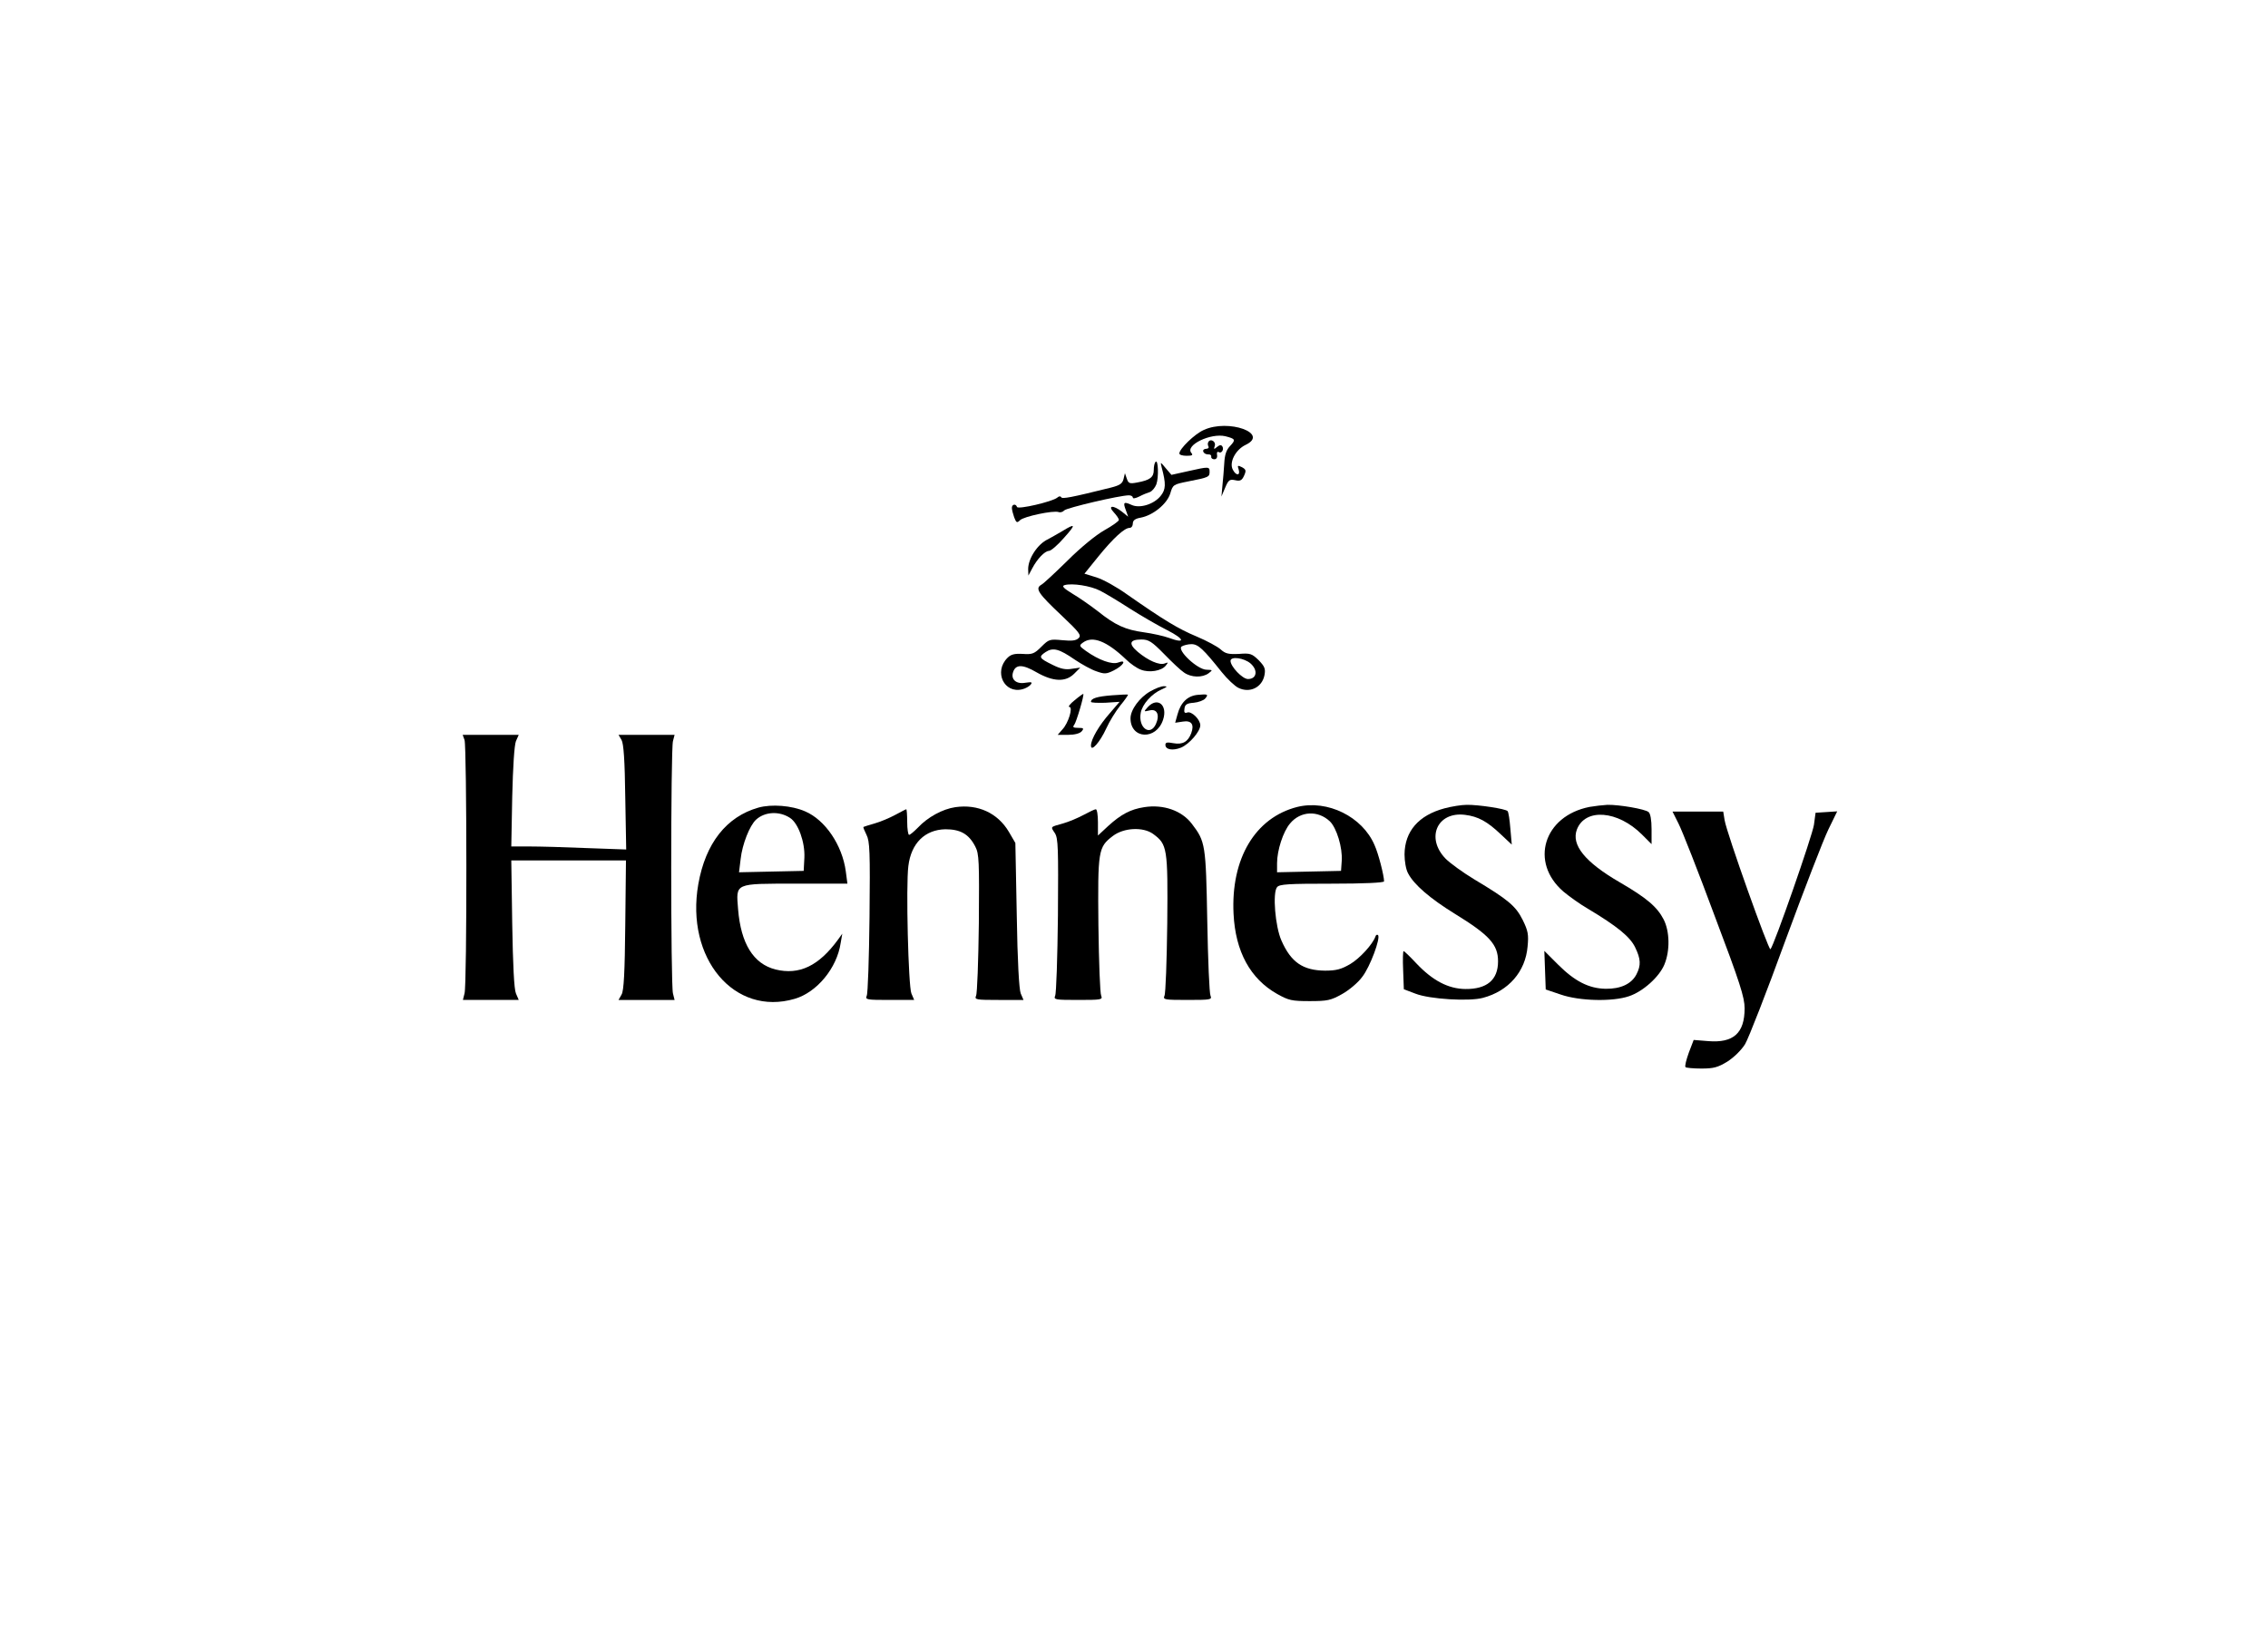 <?xml version="1.0" standalone="no"?>
<!DOCTYPE svg PUBLIC "-//W3C//DTD SVG 20010904//EN"
 "http://www.w3.org/TR/2001/REC-SVG-20010904/DTD/svg10.dtd">
<svg version="1.0" xmlns="http://www.w3.org/2000/svg"
 width="975pt" height="704pt" viewBox="0 0 975 704"
 preserveAspectRatio="xMidYMid meet">
<g transform="translate(0,704) scale(0.1,-0.1)"
fill="#000000" stroke="none">
<path d="M5175 5191 c-39 -17 -105 -81 -105 -101 0 -6 14 -10 31 -10 25 0 29
3 20 13 -26 33 84 86 147 71 43 -11 45 -15 21 -41 -17 -17 -24 -38 -26 -76 -2
-29 -5 -72 -8 -97 l-4 -45 16 38 c14 33 19 37 43 32 21 -5 29 -1 38 19 10 22
9 27 -9 37 -19 9 -20 8 -14 -10 8 -27 -11 -28 -25 -1 -17 31 11 86 55 107 103
49 -74 113 -180 64z"/>
<path d="M5195 5140 c-4 -6 -3 -14 0 -20 3 -5 -1 -10 -10 -10 -9 0 -15 -6 -12
-12 2 -7 11 -12 20 -12 9 1 15 -3 14 -10 -1 -6 5 -11 13 -11 9 0 14 7 12 19
-2 10 1 15 7 12 12 -8 24 11 16 24 -5 8 -12 7 -23 -2 -13 -11 -15 -11 -10 4 7
18 -17 34 -27 18z"/>
<path d="M4968 5054 c-5 -4 -8 -20 -8 -35 0 -31 -16 -44 -72 -54 -32 -6 -37
-4 -44 17 l-8 23 -6 -25 c-5 -20 -16 -27 -55 -37 -169 -42 -210 -50 -213 -41
-3 5 -9 5 -17 -2 -20 -17 -169 -52 -173 -40 -5 15 -22 12 -22 -4 0 -8 5 -27
10 -41 9 -23 12 -25 25 -12 16 16 143 43 166 35 8 -3 19 1 24 7 9 11 239 65
278 65 9 0 17 -4 17 -10 0 -5 12 -3 28 5 15 8 35 16 45 19 9 3 22 18 28 33 11
30 8 109 -3 97z"/>
<path d="M4994 5030 c19 -70 18 -95 -4 -122 -28 -36 -90 -56 -126 -39 -33 15
-37 11 -24 -23 l10 -28 -26 21 c-38 30 -64 28 -36 -2 12 -13 22 -27 22 -33 0
-5 -28 -25 -62 -44 -36 -20 -103 -75 -158 -130 -53 -52 -104 -100 -114 -105
-27 -16 -13 -37 89 -133 75 -71 85 -84 72 -96 -11 -11 -29 -13 -70 -9 -54 5
-58 4 -90 -28 -30 -30 -39 -34 -80 -31 -36 2 -51 -2 -66 -17 -60 -60 -14 -155
64 -135 13 3 29 12 35 19 10 12 5 13 -22 9 -39 -7 -63 14 -53 45 11 35 41 35
101 0 72 -41 125 -43 162 -6 l26 26 -36 -5 c-27 -5 -49 0 -83 17 -59 29 -61
34 -30 55 32 21 58 14 126 -33 30 -20 71 -43 93 -50 34 -12 42 -12 74 4 42 21
58 49 19 34 -26 -10 -83 10 -139 50 -29 21 -30 23 -12 36 41 30 102 6 184 -72
19 -19 48 -39 65 -45 36 -14 88 -5 106 17 12 15 12 16 -4 10 -23 -9 -72 13
-116 50 -41 35 -35 53 16 53 31 0 45 -9 97 -62 34 -35 72 -71 86 -80 31 -22
79 -23 106 -3 18 14 18 14 -9 15 -39 0 -129 85 -107 100 8 5 27 10 42 10 29 0
51 -21 130 -120 24 -30 57 -61 72 -68 49 -24 102 2 112 55 5 27 1 37 -25 64
-29 28 -36 31 -85 27 -45 -2 -58 1 -78 19 -13 12 -59 37 -104 56 -79 33 -140
70 -299 181 -43 31 -102 64 -131 73 l-52 16 59 73 c65 80 113 124 135 124 8 0
14 8 14 19 0 13 10 21 34 25 53 10 113 59 127 104 11 38 13 39 78 52 87 17 91
19 91 41 0 23 -3 23 -92 3 l-72 -16 -24 28 c-24 29 -24 29 -18 4z m-265 -530
c22 -11 80 -46 128 -77 49 -31 121 -73 161 -93 75 -38 80 -60 7 -33 -22 8 -71
19 -108 24 -79 11 -122 30 -198 91 -30 23 -78 57 -107 74 -41 25 -49 34 -35
38 33 9 111 -3 152 -24z m647 -313 c33 -29 27 -67 -11 -67 -24 0 -75 54 -75
78 0 21 58 13 86 -11z"/>
<path d="M4565 4755 c-22 -13 -49 -28 -60 -34 -44 -20 -85 -83 -85 -128 l1
-28 16 30 c22 42 54 75 72 76 9 0 38 25 64 55 54 60 52 66 -8 29z"/>
<path d="M4945 4067 c-46 -26 -85 -79 -85 -116 0 -90 111 -95 140 -6 21 63
-24 100 -66 54 -18 -20 -18 -20 8 -14 32 8 45 -19 27 -59 -25 -54 -77 -15 -65
49 7 37 47 82 91 101 23 10 25 13 10 13 -11 1 -38 -9 -60 -22z"/>
<path d="M4620 4029 c-19 -15 -30 -29 -23 -29 17 0 -4 -70 -30 -97 l-20 -23
45 0 c28 0 50 6 58 15 11 13 8 15 -15 15 -21 0 -25 3 -17 13 9 11 44 129 39
133 -1 1 -18 -11 -37 -27z"/>
<path d="M4780 4050 c-63 -5 -90 -13 -90 -28 0 -4 28 -5 62 -4 l61 4 -42 -49
c-46 -52 -81 -112 -81 -139 0 -30 39 15 66 74 13 29 40 73 60 98 20 24 35 46
33 47 -2 1 -33 0 -69 -3z"/>
<path d="M5149 4052 c-43 -4 -73 -32 -87 -84 l-10 -36 33 5 c37 6 50 -12 36
-50 -14 -37 -37 -50 -76 -43 -27 5 -35 4 -35 -7 0 -21 32 -26 67 -12 36 15 83
70 83 96 0 25 -38 62 -56 55 -11 -4 -15 0 -12 17 2 17 10 23 40 25 20 2 42 10
49 18 15 18 12 20 -32 16z"/>
<path d="M1997 3858 c10 -29 11 -1054 0 -1090 l-7 -28 120 0 120 0 -12 28 c-8
18 -13 121 -16 300 l-4 272 247 0 246 0 -3 -277 c-2 -203 -6 -284 -16 -300
l-13 -23 121 0 120 0 -7 28 c-10 35 -10 1049 0 1085 l7 27 -120 0 -121 0 13
-22 c9 -16 14 -88 16 -247 l4 -224 -168 6 c-92 4 -203 7 -247 7 l-79 0 4 213
c3 128 9 223 16 240 l12 27 -121 0 -120 0 8 -22z"/>
<path d="M3260 3567 c-137 -39 -227 -153 -258 -329 -56 -319 155 -570 415
-493 95 28 181 132 197 240 l7 40 -18 -25 c-83 -114 -167 -154 -269 -129 -95
24 -149 111 -161 259 -9 114 -18 110 249 110 l221 0 -7 53 c-15 112 -88 221
-175 258 -57 25 -144 32 -201 16z m136 -44 c36 -23 65 -105 62 -171 l-3 -57
-139 -3 -139 -3 7 57 c7 64 39 144 66 169 38 35 100 38 146 8z"/>
<path d="M4107 3569 c-55 -8 -119 -43 -161 -88 -17 -17 -33 -31 -38 -31 -4 0
-8 25 -8 55 0 30 -2 55 -4 55 -2 0 -23 -11 -47 -24 -24 -13 -64 -30 -89 -37
-25 -7 -46 -14 -48 -15 -2 -1 4 -16 13 -34 14 -27 16 -71 13 -353 -2 -177 -7
-330 -12 -339 -7 -17 0 -18 98 -18 l106 0 -12 28 c-13 31 -24 464 -13 548 12
98 71 156 159 158 64 0 101 -20 129 -75 16 -31 17 -62 15 -329 -2 -162 -7
-303 -12 -312 -7 -17 0 -18 98 -18 l106 0 -12 28 c-7 17 -14 139 -17 337 l-6
310 -28 48 c-48 81 -133 120 -230 106z"/>
<path d="M4919 3569 c-59 -9 -100 -31 -155 -81 l-44 -41 0 57 c0 31 -4 56 -9
56 -5 0 -28 -11 -52 -24 -24 -13 -64 -30 -89 -37 -57 -16 -54 -13 -35 -42 14
-22 15 -64 13 -353 -2 -181 -7 -337 -12 -346 -7 -17 0 -18 99 -18 99 0 106 1
99 18 -5 9 -10 146 -12 304 -3 321 -1 335 62 383 47 36 130 40 173 9 61 -45
64 -59 61 -384 -2 -162 -7 -303 -12 -312 -7 -17 0 -18 99 -18 99 0 106 1 99
18 -5 9 -11 154 -14 322 -6 329 -8 341 -66 417 -43 57 -122 85 -205 72z"/>
<path d="M5577 3570 c-181 -46 -286 -222 -274 -460 8 -162 72 -279 187 -344
50 -28 63 -31 140 -31 76 0 91 3 139 30 29 16 69 49 87 74 34 43 80 168 68
180 -4 3 -9 1 -11 -6 -12 -34 -68 -95 -109 -119 -38 -22 -59 -28 -108 -28 -95
1 -146 36 -187 129 -27 60 -39 206 -19 230 10 13 49 15 236 15 135 0 224 4
224 10 0 24 -24 119 -41 156 -52 122 -202 196 -332 164z m140 -62 c29 -28 55
-113 51 -170 l-3 -43 -137 -3 -138 -3 0 39 c0 55 26 136 56 171 45 54 120 57
171 9z"/>
<path d="M6210 3564 c-112 -30 -171 -99 -172 -198 0 -29 6 -65 15 -81 25 -49
95 -109 202 -175 148 -91 185 -132 185 -204 0 -80 -48 -120 -141 -119 -73 1
-140 36 -210 110 -27 29 -52 53 -55 53 -3 0 -4 -37 -2 -82 l3 -82 50 -19 c61
-24 232 -34 290 -18 110 29 183 113 192 221 5 51 2 67 -21 114 -30 60 -62 87
-209 175 -48 29 -103 69 -122 88 -87 89 -37 204 83 189 56 -7 95 -28 153 -83
l48 -45 -6 68 c-3 38 -8 72 -12 76 -8 10 -127 28 -176 27 -22 0 -65 -7 -95
-15z"/>
<path d="M6833 3570 c-197 -39 -258 -238 -112 -364 24 -20 71 -54 104 -73 127
-76 182 -121 204 -166 25 -51 26 -78 6 -117 -21 -41 -68 -63 -132 -62 -72 1
-133 32 -205 104 l-59 59 3 -83 3 -83 65 -22 c81 -28 223 -31 293 -7 60 20
130 83 152 136 25 60 23 143 -3 194 -28 54 -72 92 -189 160 -150 87 -209 161
-184 227 36 93 176 82 280 -22 l41 -41 0 64 c0 40 -5 68 -13 74 -15 13 -127
32 -177 31 -19 -1 -54 -5 -77 -9z"/>
<path d="M7216 3498 c15 -29 85 -207 155 -396 109 -288 129 -351 129 -398 0
-107 -48 -150 -157 -141 l-62 5 -21 -55 c-11 -31 -18 -58 -14 -62 3 -3 34 -6
68 -6 53 0 71 5 112 30 28 18 60 49 76 75 15 25 93 225 173 445 81 220 164
435 185 478 l38 78 -46 -3 -47 -3 -7 -52 c-7 -47 -171 -518 -187 -535 -7 -8
-188 499 -197 555 l-6 37 -109 0 -109 0 26 -52z"/>
</g>
</svg>
